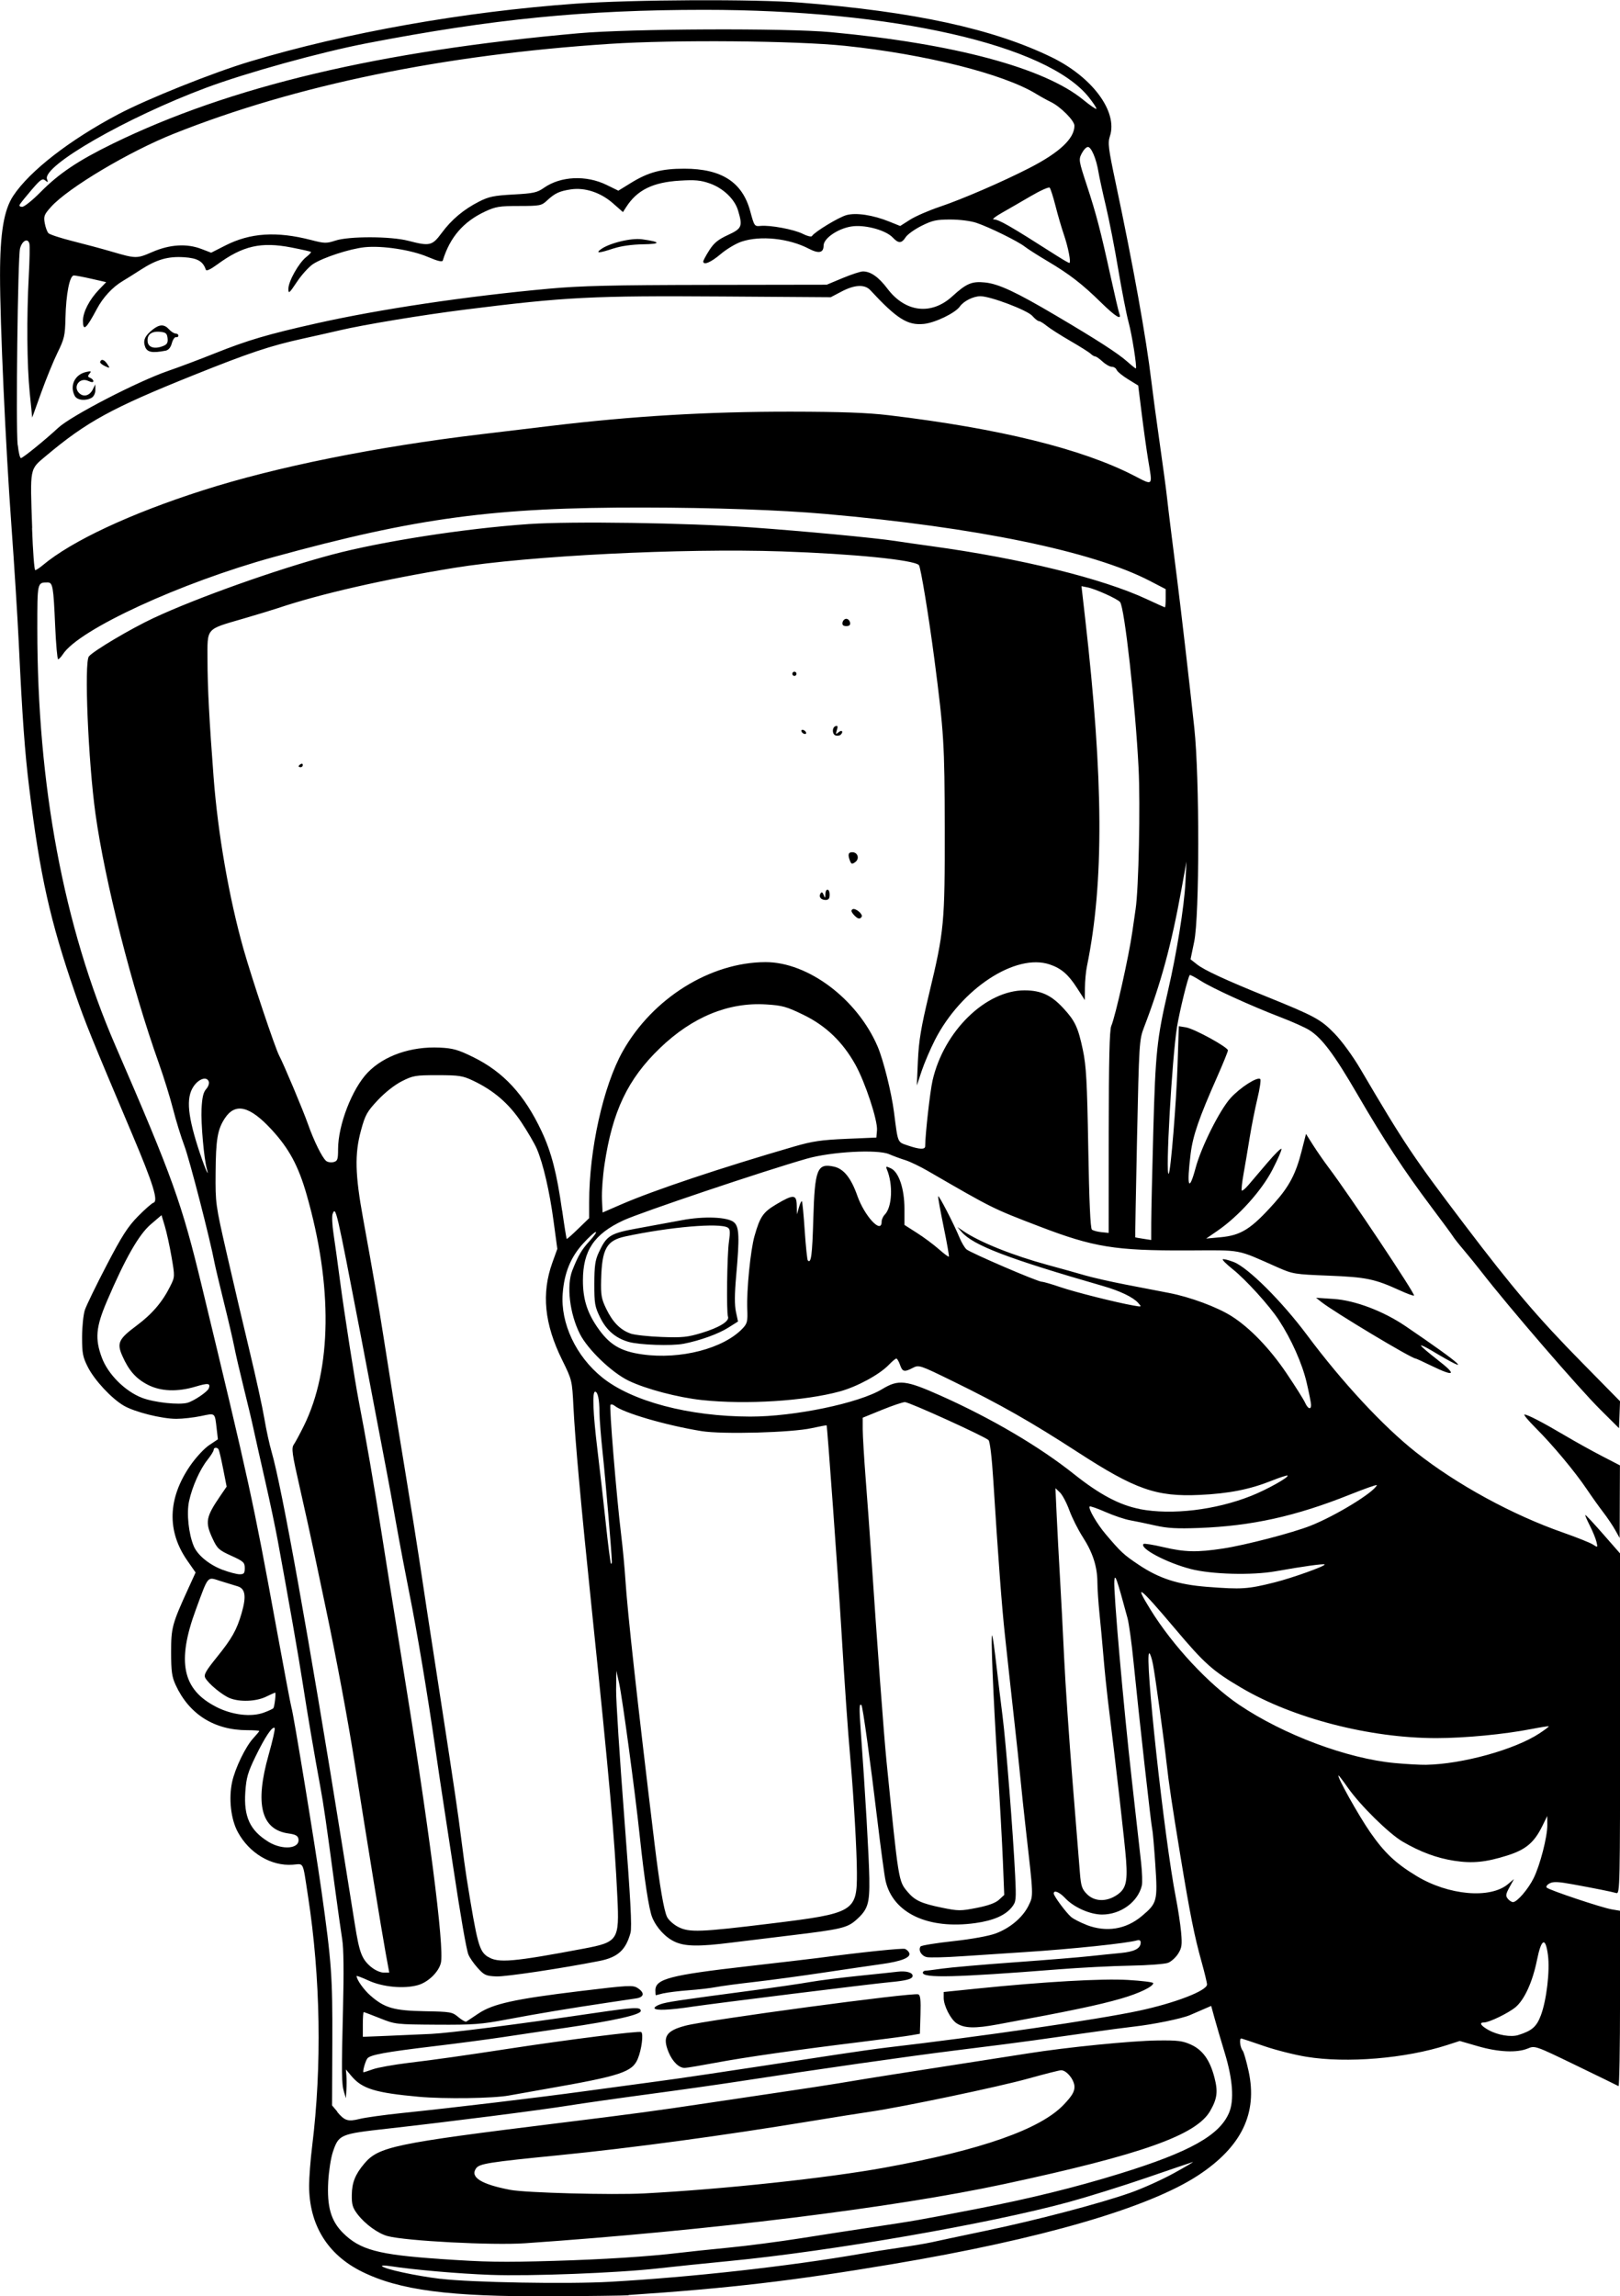 <?xml version="1.0" encoding="UTF-8" standalone="no"?>
<!-- Created with Inkscape (http://www.inkscape.org/) -->

<svg
   width="44.152mm"
   height="62.555mm"
   viewBox="0 0 44.152 62.555"
   version="1.1"
   id="svg9146"
   xml:space="preserve"
   inkscape:version="1.2 (dc2aedaf03, 2022-05-15)"
   sodipodi:docname="Hand holding glass of beer.svg"
   xmlns:inkscape="http://www.inkscape.org/namespaces/inkscape"
   xmlns:sodipodi="http://sodipodi.sourceforge.net/DTD/sodipodi-0.dtd"
   xmlns="http://www.w3.org/2000/svg"
   xmlns:svg="http://www.w3.org/2000/svg"
   xmlns:rdf="http://www.w3.org/1999/02/22-rdf-syntax-ns#"
   xmlns:cc="http://creativecommons.org/ns#"
   xmlns:dc="http://purl.org/dc/elements/1.1/"><title
     id="title9166">Hand holding glass of beer</title><sodipodi:namedview
     id="namedview9148"
     pagecolor="#ffffff"
     bordercolor="#666666"
     borderopacity="1.0"
     inkscape:showpageshadow="2"
     inkscape:pageopacity="0.0"
     inkscape:pagecheckerboard="0"
     inkscape:deskcolor="#d1d1d1"
     inkscape:document-units="mm"
     showgrid="false"
     inkscape:zoom="0.69041105"
     inkscape:cx="661.92451"
     inkscape:cy="587.33127"
     inkscape:window-width="1920"
     inkscape:window-height="991"
     inkscape:window-x="-9"
     inkscape:window-y="-9"
     inkscape:window-maximized="1"
     inkscape:current-layer="layer1" /><defs
     id="defs9143" /><g
     inkscape:label="Lager 1"
     inkscape:groupmode="layer"
     id="layer1"
     transform="translate(70.283,6.797)"><path
       style="fill:#000000;stroke-width:0.057"
       d="m -53.154,55.731 c 2.737,-0.183 4.47,-0.385 7.18,-0.84 4.061,-0.681 6.999,-1.534 8.351,-2.424 1.18,-0.778 1.62,-1.689 1.369,-2.837 -0.059,-0.27 -0.131,-0.52 -0.159,-0.555 -0.075,-0.091 -0.102,-0.348 -0.035,-0.333 0.031,0.007 0.311,0.101 0.622,0.208 0.311,0.107 0.828,0.238 1.148,0.29 1.1,0.18 2.702,0.047 3.833,-0.319 l 0.346,-0.112 0.495,0.143 c 0.557,0.162 1.065,0.185 1.36,0.062 0.195,-0.081 0.202,-0.079 1.313,0.459 0.614,0.297 1.136,0.552 1.159,0.566 0.023,0.014 0.042,-1.055 0.042,-2.376 v -2.401 l -0.23,-0.039 c -0.272,-0.046 -1.698,-0.523 -1.768,-0.592 -0.027,-0.026 0.008,-0.078 0.078,-0.115 0.1,-0.053 0.233,-0.048 0.642,0.027 0.591,0.108 1.037,0.197 1.18,0.237 0.094,0.026 0.099,-0.221 0.099,-4.613 v -4.64 l -0.466,-0.532 c -0.256,-0.293 -0.473,-0.525 -0.482,-0.516 -0.009,0.009 0.048,0.14 0.125,0.292 0.077,0.152 0.158,0.349 0.179,0.438 0.038,0.159 0.036,0.161 -0.097,0.074 -0.074,-0.048 -0.44,-0.194 -0.813,-0.325 -1.385,-0.484 -2.898,-1.31 -4.013,-2.191 -0.895,-0.708 -2,-1.898 -2.967,-3.194 -0.685,-0.918 -1.609,-1.838 -1.996,-1.986 -0.148,-0.057 -0.283,-0.09 -0.299,-0.073 -0.016,0.016 0.105,0.136 0.27,0.267 0.356,0.283 1.001,0.993 1.259,1.388 0.344,0.526 0.637,1.185 0.758,1.703 0.066,0.284 0.12,0.557 0.12,0.608 0,0.142 -0.087,0.109 -0.165,-0.064 -0.039,-0.086 -0.264,-0.444 -0.502,-0.796 -0.454,-0.674 -1.001,-1.243 -1.501,-1.559 -0.389,-0.246 -1.119,-0.518 -1.691,-0.629 -0.256,-0.05 -0.796,-0.154 -1.201,-0.232 -0.404,-0.078 -0.9,-0.191 -1.102,-0.25 -0.202,-0.059 -0.655,-0.186 -1.006,-0.281 -0.958,-0.26 -1.854,-0.619 -2.302,-0.921 l -0.17,-0.115 0.113,0.131 c 0.317,0.368 1.262,0.729 3.865,1.479 0.451,0.13 0.808,0.301 0.946,0.453 0.105,0.116 0.105,0.117 -0.12,0.077 -0.488,-0.086 -1.604,-0.368 -2.002,-0.504 -0.231,-0.079 -0.455,-0.144 -0.498,-0.144 -0.114,0 -1.948,-0.789 -2.056,-0.884 -0.05,-0.044 -0.135,-0.188 -0.189,-0.319 -0.149,-0.363 -0.566,-1.171 -0.582,-1.126 -0.008,0.022 0.06,0.396 0.149,0.831 0.09,0.435 0.154,0.801 0.143,0.813 -0.011,0.012 -0.136,-0.081 -0.277,-0.206 -0.142,-0.125 -0.41,-0.324 -0.596,-0.442 l -0.338,-0.216 v -0.439 c 0,-0.547 -0.154,-1.004 -0.372,-1.104 -0.13,-0.06 -0.142,-0.057 -0.107,0.028 0.173,0.415 0.144,1.032 -0.058,1.235 -0.047,0.047 -0.085,0.134 -0.085,0.194 0,0.349 -0.465,-0.15 -0.663,-0.711 -0.17,-0.483 -0.371,-0.733 -0.636,-0.791 -0.458,-0.101 -0.523,0.065 -0.563,1.422 -0.029,0.995 -0.06,1.225 -0.149,1.135 -0.018,-0.018 -0.056,-0.383 -0.085,-0.81 -0.028,-0.427 -0.063,-0.789 -0.077,-0.803 -0.014,-0.014 -0.05,0.06 -0.08,0.165 l -0.055,0.19 -0.005,-0.24 c -0.006,-0.305 -0.086,-0.311 -0.55,-0.037 -0.368,0.218 -0.45,0.336 -0.602,0.87 -0.109,0.382 -0.218,1.479 -0.197,1.988 0.014,0.333 -4.06e-4,0.394 -0.123,0.524 -0.518,0.552 -1.699,0.859 -2.741,0.711 -0.603,-0.086 -0.903,-0.269 -1.234,-0.757 -0.27,-0.398 -0.381,-0.762 -0.381,-1.253 0,-0.817 0.303,-1.268 1.101,-1.64 0.464,-0.216 3.84,-1.352 5.004,-1.683 0.668,-0.19 1.92,-0.258 2.239,-0.122 0.121,0.052 0.322,0.126 0.446,0.164 0.124,0.039 0.404,0.173 0.622,0.3 1.767,1.023 1.746,1.013 3.024,1.503 1.484,0.569 2.065,0.663 4.035,0.656 1.534,-0.006 1.311,-0.048 2.466,0.462 0.409,0.18 0.459,0.189 1.385,0.225 1.021,0.04 1.26,0.089 1.939,0.4 0.201,0.092 0.376,0.156 0.39,0.142 0.039,-0.039 -1.759,-2.735 -2.325,-3.485 -0.129,-0.171 -0.321,-0.448 -0.427,-0.615 l -0.192,-0.304 -0.121,0.474 c -0.156,0.613 -0.335,0.954 -0.736,1.404 -0.636,0.713 -0.909,0.886 -1.475,0.938 l -0.389,0.036 0.311,-0.214 c 0.575,-0.396 1.2,-1.091 1.494,-1.66 0.146,-0.283 0.258,-0.54 0.248,-0.569 -0.01,-0.03 -0.183,0.14 -0.385,0.378 -0.202,0.238 -0.435,0.511 -0.518,0.608 -0.083,0.097 -0.163,0.163 -0.179,0.148 -0.015,-0.016 0.006,-0.219 0.048,-0.452 0.042,-0.233 0.117,-0.678 0.167,-0.989 0.05,-0.311 0.145,-0.788 0.21,-1.06 0.066,-0.272 0.101,-0.513 0.079,-0.535 -0.075,-0.075 -0.548,0.228 -0.81,0.517 -0.296,0.327 -0.797,1.326 -0.951,1.898 -0.188,0.698 -0.25,0.52 -0.136,-0.389 0.062,-0.491 0.226,-0.967 0.727,-2.098 0.158,-0.358 0.288,-0.677 0.288,-0.711 6.41e-4,-0.087 -0.917,-0.59 -1.145,-0.627 l -0.193,-0.031 -0.035,1.066 c -0.033,1.018 -0.187,2.899 -0.24,2.953 -0.096,0.096 0.088,-3.155 0.227,-4.007 0.071,-0.434 0.297,-1.353 0.346,-1.406 0.011,-0.012 0.144,0.059 0.297,0.156 0.319,0.204 1.364,0.681 2.187,0.997 0.311,0.119 0.657,0.274 0.769,0.344 0.349,0.217 0.679,0.658 1.319,1.758 0.72,1.239 1.277,2.086 2.016,3.069 0.292,0.388 0.557,0.748 0.588,0.799 0.031,0.051 0.162,0.217 0.291,0.368 0.129,0.151 0.345,0.418 0.481,0.593 0.743,0.958 2.647,3.164 3.239,3.753 l 0.512,0.509 0.014,-0.367 0.014,-0.367 -1.038,-1.055 c -1.204,-1.223 -1.88,-2.017 -3.217,-3.779 -1.384,-1.824 -1.627,-2.187 -2.815,-4.208 -0.212,-0.361 -0.508,-0.767 -0.711,-0.976 -0.375,-0.386 -0.535,-0.473 -1.857,-1.008 -1.112,-0.45 -1.691,-0.718 -1.889,-0.874 l -0.179,-0.141 0.1,-0.481 c 0.146,-0.702 0.148,-4.471 0.003,-5.823 -0.124,-1.158 -0.355,-3.151 -0.464,-4.014 -0.045,-0.358 -0.119,-0.943 -0.164,-1.3 -0.045,-0.358 -0.099,-0.803 -0.119,-0.989 -0.02,-0.187 -0.109,-0.848 -0.198,-1.47 -0.089,-0.622 -0.19,-1.372 -0.225,-1.668 -0.139,-1.178 -0.496,-3.16 -0.971,-5.398 -0.202,-0.953 -0.22,-1.097 -0.159,-1.283 0.22,-0.667 -0.477,-1.61 -1.59,-2.151 -1.59,-0.774 -3.743,-1.242 -6.837,-1.487 -1.254,-0.099 -4.569,-0.084 -6.134,0.028 -3.052,0.219 -6.254,0.788 -8.883,1.578 -1.011,0.304 -2.794,1.018 -3.583,1.435 -1.322,0.698 -2.41,1.542 -2.86,2.219 -0.257,0.386 -0.362,1.017 -0.362,2.17 2.13e-4,1.316 0.151,4.642 0.31,6.819 0.077,1.057 0.166,2.482 0.199,3.166 0.097,2.056 0.166,3.005 0.287,3.986 0.294,2.387 0.568,3.612 1.248,5.583 0.277,0.803 0.432,1.185 1.565,3.863 0.566,1.337 0.711,1.807 0.573,1.849 -0.045,0.014 -0.236,0.181 -0.423,0.371 -0.276,0.281 -0.438,0.533 -0.856,1.336 -0.284,0.544 -0.549,1.091 -0.591,1.215 -0.041,0.124 -0.075,0.455 -0.076,0.735 -6.41e-4,0.446 0.019,0.547 0.157,0.82 0.182,0.358 0.64,0.851 0.974,1.049 0.295,0.175 1.039,0.362 1.438,0.362 0.171,-1.69e-4 0.472,-0.034 0.669,-0.075 0.4,-0.084 0.378,-0.102 0.43,0.341 l 0.034,0.292 -0.242,0.162 c -0.133,0.089 -0.364,0.339 -0.513,0.556 -0.612,0.89 -0.64,1.781 -0.08,2.585 l 0.227,0.326 -0.2,0.438 c -0.441,0.966 -0.468,1.066 -0.467,1.738 4.28e-4,0.518 0.021,0.667 0.124,0.889 0.367,0.798 1.053,1.231 1.951,1.231 0.18,0 0.327,0.01 0.327,0.022 0,0.012 -0.072,0.099 -0.159,0.193 -0.212,0.227 -0.5,0.821 -0.581,1.199 -0.097,0.453 -0.033,1.015 0.156,1.362 0.313,0.576 0.907,0.93 1.492,0.889 0.32,-0.022 0.269,-0.126 0.421,0.857 0.342,2.219 0.382,4.627 0.113,6.81 -0.046,0.372 -0.083,0.857 -0.083,1.076 0,1.062 0.496,1.874 1.429,2.339 1.028,0.512 2.389,0.69 5.156,0.676 1.026,-0.005 1.98,-0.018 2.12,-0.027 z m -5.128,-0.441 c -0.675,-0.082 -1.515,-0.264 -1.59,-0.345 -0.021,-0.022 0.077,-0.023 0.217,-0.002 0.654,0.101 1.868,0.207 2.742,0.239 1.086,0.04 3.476,-0.053 4.579,-0.178 0.404,-0.046 1.276,-0.136 1.937,-0.2 2.756,-0.266 7.087,-1.018 9.235,-1.604 0.509,-0.139 1.46,-0.435 2.113,-0.659 0.653,-0.224 1.225,-0.419 1.272,-0.433 0.047,-0.014 -0.182,0.121 -0.509,0.301 -0.326,0.18 -0.861,0.421 -1.187,0.535 -0.848,0.298 -2.546,0.744 -3.957,1.039 -0.668,0.14 -1.33,0.28 -1.47,0.312 -0.14,0.031 -0.522,0.096 -0.848,0.143 -0.326,0.047 -0.81,0.124 -1.074,0.17 -1.966,0.341 -4.605,0.636 -6.84,0.763 -1.143,0.065 -3.79,0.018 -4.619,-0.083 z m -0.022,-0.543 c -1.675,-0.114 -2.17,-0.248 -2.633,-0.71 -0.328,-0.328 -0.438,-0.715 -0.4,-1.403 0.016,-0.282 0.072,-0.639 0.124,-0.795 0.162,-0.483 0.193,-0.496 1.504,-0.642 1.639,-0.183 4.137,-0.501 4.939,-0.63 0.375,-0.06 1.356,-0.2 2.18,-0.31 0.824,-0.11 1.905,-0.263 2.403,-0.34 2.179,-0.336 4.635,-0.687 5.936,-0.849 1.271,-0.158 1.526,-0.191 2.148,-0.276 0.342,-0.047 1.003,-0.14 1.47,-0.207 0.466,-0.067 1.026,-0.142 1.244,-0.166 0.545,-0.061 1.317,-0.219 1.539,-0.315 0.102,-0.044 0.273,-0.118 0.381,-0.165 l 0.196,-0.085 0.089,0.325 c 0.049,0.179 0.177,0.614 0.284,0.967 0.215,0.71 0.256,1.278 0.116,1.615 -0.259,0.619 -1.073,1.074 -2.973,1.661 -1.226,0.379 -2.471,0.685 -3.929,0.967 -1.57,0.303 -1.652,0.318 -2.77,0.486 -0.529,0.079 -1.432,0.219 -2.007,0.31 -0.575,0.091 -1.453,0.206 -1.95,0.254 -0.497,0.048 -1.108,0.113 -1.357,0.143 -0.824,0.1 -2.074,0.18 -3.42,0.219 -1.429,0.041 -1.837,0.034 -3.115,-0.053 z m 2.324,-0.426 c 5.032,-0.347 10.054,-0.967 13.059,-1.612 3.756,-0.806 5.242,-1.333 5.621,-1.994 0.191,-0.333 0.216,-0.526 0.115,-0.912 -0.123,-0.474 -0.319,-0.748 -0.639,-0.894 -0.226,-0.103 -0.36,-0.12 -0.915,-0.113 -0.714,0.009 -2.47,0.184 -3.533,0.353 -0.373,0.059 -1.429,0.224 -2.346,0.366 -0.917,0.142 -1.82,0.284 -2.007,0.315 -0.187,0.031 -0.568,0.094 -0.848,0.14 -0.28,0.046 -0.954,0.149 -1.498,0.229 -0.544,0.08 -1.473,0.218 -2.063,0.307 -1.353,0.204 -2.032,0.295 -4.042,0.543 -4.47,0.552 -4.89,0.64 -5.281,1.105 -0.245,0.291 -0.334,0.514 -0.338,0.849 -0.004,0.264 0.022,0.351 0.156,0.527 0.205,0.269 0.561,0.527 0.822,0.596 0.503,0.133 2.854,0.255 3.737,0.195 z m -0.396,-1.455 c -0.793,-0.152 -1.101,-0.345 -0.933,-0.585 0.091,-0.129 0.332,-0.168 2.261,-0.359 1.986,-0.198 4.453,-0.531 6.869,-0.929 0.637,-0.105 1.362,-0.22 1.611,-0.256 0.863,-0.125 3.507,-0.679 4.312,-0.904 0.445,-0.124 0.847,-0.226 0.894,-0.226 0.151,0 0.363,0.265 0.363,0.453 0,0.134 -0.069,0.249 -0.29,0.482 -0.635,0.671 -2.243,1.237 -4.883,1.718 -1.56,0.285 -4.429,0.592 -6.558,0.703 -0.878,0.046 -3.228,-0.017 -3.646,-0.097 z m -4.712,-2.129 -0.145,-0.172 0.007,-1.709 c 0.007,-1.803 -0.019,-2.173 -0.296,-4.14 -0.17,-1.207 -0.768,-4.858 -0.818,-4.992 -0.015,-0.04 -0.207,-1.058 -0.427,-2.261 -0.61,-3.342 -0.735,-3.912 -2.011,-9.198 -0.554,-2.296 -0.792,-2.958 -2.365,-6.586 -1.404,-3.24 -2.123,-7.078 -2.123,-11.342 0,-1.277 -0.003,-1.265 0.281,-1.265 0.14,0 0.159,0.109 0.205,1.173 0.022,0.505 0.059,0.919 0.081,0.919 0.023,0 0.083,-0.063 0.133,-0.14 0.442,-0.674 3.209,-1.948 5.744,-2.645 3.899,-1.071 6.012,-1.354 10.066,-1.348 1.939,0.003 3.729,0.066 4.972,0.175 4.105,0.361 7.283,1.017 8.833,1.821 l 0.438,0.227 v 0.248 c 0,0.136 -0.009,0.248 -0.02,0.248 -0.011,0 -0.234,-0.1 -0.495,-0.222 -1.202,-0.562 -3.431,-1.11 -5.873,-1.445 -0.358,-0.049 -0.803,-0.113 -0.989,-0.142 -0.538,-0.083 -2.542,-0.272 -3.929,-0.37 -1.742,-0.123 -4.881,-0.17 -6.049,-0.09 -1.743,0.12 -4.012,0.472 -5.371,0.834 -1.495,0.398 -3.673,1.173 -4.857,1.726 -0.62,0.29 -1.638,0.893 -1.764,1.046 -0.132,0.159 -0.019,2.861 0.179,4.288 0.255,1.834 0.993,4.739 1.727,6.796 0.135,0.38 0.31,0.943 0.388,1.251 0.078,0.308 0.218,0.761 0.31,1.005 0.141,0.375 0.698,2.534 0.821,3.187 0.021,0.109 0.136,0.592 0.255,1.074 0.12,0.482 0.247,1.029 0.283,1.215 0.036,0.187 0.151,0.683 0.255,1.102 0.105,0.42 0.229,0.941 0.275,1.159 0.047,0.218 0.187,0.841 0.311,1.385 0.124,0.544 0.277,1.269 0.34,1.611 0.306,1.665 0.573,3.185 0.683,3.901 0.124,0.805 0.329,2.01 0.481,2.827 0.088,0.476 0.158,0.959 0.393,2.714 0.079,0.591 0.171,1.24 0.203,1.442 0.039,0.237 0.047,0.9 0.022,1.866 -0.044,1.776 -0.041,2.065 0.027,2.289 l 0.052,0.17 0.013,-0.226 c 0.007,-0.124 0.007,-0.301 -1.13e-4,-0.392 l -0.014,-0.166 0.153,0.182 c 0.29,0.345 0.65,0.455 1.835,0.563 0.699,0.063 2.028,0.045 2.459,-0.035 0.187,-0.034 0.644,-0.116 1.018,-0.181 2.022,-0.353 2.34,-0.457 2.49,-0.817 0.105,-0.251 0.161,-0.689 0.093,-0.731 -0.059,-0.036 -1.962,0.203 -3.544,0.445 -1.341,0.205 -2.011,0.3 -2.809,0.397 -0.394,0.048 -0.824,0.125 -0.954,0.171 -0.13,0.046 -0.247,0.084 -0.259,0.084 -0.037,0 0.048,-0.306 0.104,-0.378 0.077,-0.098 0.492,-0.174 1.794,-0.33 0.64,-0.076 1.493,-0.189 1.898,-0.25 0.404,-0.061 1.18,-0.177 1.724,-0.256 1.317,-0.193 2.035,-0.355 2.035,-0.458 0,-0.112 -0.161,-0.104 -1.272,0.059 -2.084,0.307 -3.926,0.542 -4.438,0.567 -0.295,0.014 -0.836,0.038 -1.201,0.053 l -0.664,0.027 v -0.337 c 0,-0.185 0.011,-0.337 0.024,-0.337 0.013,0 0.213,0.076 0.444,0.168 0.414,0.166 0.436,0.168 1.545,0.175 0.998,0.006 1.214,-0.01 1.916,-0.143 0.815,-0.154 1.705,-0.303 2.742,-0.457 0.326,-0.048 0.676,-0.101 0.777,-0.116 0.221,-0.034 0.24,-0.153 0.044,-0.281 -0.13,-0.085 -0.238,-0.08 -1.597,0.085 -1.758,0.213 -2.352,0.344 -2.744,0.608 -0.157,0.106 -0.305,0.204 -0.329,0.219 -0.024,0.015 -0.122,-0.04 -0.218,-0.121 -0.167,-0.141 -0.209,-0.148 -0.924,-0.161 -0.837,-0.016 -1.088,-0.089 -1.474,-0.427 -0.18,-0.158 -0.376,-0.434 -0.376,-0.531 0,-0.015 0.146,0.04 0.325,0.122 0.384,0.178 0.966,0.232 1.346,0.125 0.276,-0.077 0.563,-0.353 0.625,-0.601 0.104,-0.416 -0.324,-3.725 -1.101,-8.499 -0.154,-0.948 -0.386,-2.398 -0.515,-3.222 -0.204,-1.301 -0.43,-2.609 -0.621,-3.59 -0.104,-0.534 -0.4,-2.432 -0.511,-3.279 -0.061,-0.466 -0.141,-1.043 -0.177,-1.281 -0.036,-0.238 -0.047,-0.48 -0.025,-0.537 0.086,-0.223 0.098,-0.171 0.769,3.316 0.123,0.637 0.314,1.642 0.425,2.233 0.111,0.591 0.237,1.252 0.28,1.47 0.043,0.218 0.157,0.841 0.253,1.385 0.096,0.544 0.263,1.422 0.369,1.95 0.199,0.984 0.498,2.773 0.7,4.183 0.062,0.435 0.178,1.211 0.257,1.724 0.079,0.513 0.184,1.2 0.233,1.526 0.201,1.335 0.358,2.242 0.414,2.386 0.032,0.084 0.147,0.25 0.255,0.369 0.178,0.197 0.225,0.218 0.509,0.23 0.252,0.011 1.788,-0.22 2.807,-0.421 0.501,-0.099 0.72,-0.297 0.848,-0.766 0.043,-0.157 0.001,-0.935 -0.17,-3.151 -0.125,-1.618 -0.225,-3.178 -0.222,-3.466 l 0.006,-0.523 0.076,0.339 c 0.088,0.396 0.436,2.967 0.561,4.155 0.126,1.194 0.252,2.012 0.342,2.228 0.119,0.285 0.363,0.546 0.618,0.662 0.281,0.128 0.655,0.133 1.538,0.022 0.368,-0.046 1.102,-0.136 1.63,-0.199 1.336,-0.16 1.526,-0.204 1.759,-0.408 0.332,-0.292 0.382,-0.445 0.371,-1.146 -0.009,-0.573 -0.113,-2.368 -0.233,-4.014 -0.046,-0.624 -0.042,-0.766 0.019,-0.702 0.035,0.037 0.241,1.52 0.43,3.105 0.095,0.793 0.197,1.551 0.228,1.684 0.203,0.878 1.159,1.327 2.445,1.148 0.495,-0.069 0.821,-0.212 0.999,-0.438 0.113,-0.144 0.118,-0.196 0.086,-0.864 -0.056,-1.161 -0.249,-3.6 -0.342,-4.328 -0.048,-0.373 -0.124,-1.009 -0.171,-1.413 -0.046,-0.404 -0.096,-0.76 -0.111,-0.791 -0.046,-0.098 0.027,1.682 0.143,3.505 0.062,0.964 0.128,2.16 0.148,2.657 l 0.036,0.905 -0.141,0.13 c -0.096,0.089 -0.291,0.16 -0.61,0.223 -0.439,0.086 -0.499,0.086 -0.949,-0.006 -0.563,-0.116 -0.735,-0.196 -0.934,-0.431 -0.249,-0.296 -0.244,-0.265 -0.575,-3.562 -0.072,-0.719 -0.249,-3.106 -0.425,-5.738 -0.031,-0.466 -0.094,-1.331 -0.14,-1.922 -0.046,-0.591 -0.083,-1.214 -0.083,-1.385 l 2.2e-5,-0.311 0.523,-0.213 c 0.288,-0.117 0.57,-0.212 0.627,-0.212 0.121,6.41e-4 2.183,0.938 2.279,1.036 0.039,0.04 0.091,0.473 0.129,1.084 0.134,2.133 0.235,3.476 0.319,4.24 0.048,0.435 0.109,0.995 0.135,1.244 0.026,0.249 0.086,0.796 0.134,1.215 0.048,0.42 0.115,1.056 0.15,1.413 0.035,0.358 0.099,0.968 0.144,1.357 0.217,1.901 0.215,1.849 0.082,2.124 -0.156,0.322 -0.5,0.615 -0.896,0.763 -0.187,0.07 -0.655,0.155 -1.163,0.211 -0.468,0.051 -0.866,0.116 -0.886,0.144 -0.07,0.1 0.022,0.258 0.168,0.29 0.082,0.018 0.519,0.007 0.969,-0.024 0.451,-0.031 1.214,-0.081 1.696,-0.112 1.284,-0.083 2.789,-0.24 3.067,-0.32 0.063,-0.018 0.099,0.002 0.099,0.056 0,0.165 -0.168,0.253 -0.551,0.289 -0.21,0.02 -0.598,0.059 -0.863,0.088 -0.264,0.029 -1.183,0.104 -2.042,0.166 -0.859,0.062 -1.736,0.139 -1.95,0.17 -0.214,0.031 -0.421,0.057 -0.46,0.057 -0.039,6.41e-4 -0.071,0.025 -0.071,0.055 0,0.151 0.888,0.13 3.675,-0.09 0.606,-0.048 1.497,-0.094 1.979,-0.102 0.482,-0.008 0.946,-0.044 1.032,-0.078 0.085,-0.035 0.208,-0.146 0.272,-0.248 0.1,-0.159 0.111,-0.241 0.081,-0.581 -0.02,-0.218 -0.084,-0.644 -0.144,-0.948 -0.314,-1.604 -0.864,-6.656 -0.724,-6.656 0.023,0 0.068,0.134 0.1,0.297 0.057,0.284 0.3,2.05 0.372,2.699 0.062,0.561 0.149,1.14 0.375,2.516 0.265,1.606 0.382,2.192 0.58,2.901 0.081,0.29 0.147,0.565 0.147,0.611 0,0.17 -0.878,0.508 -1.866,0.718 -1.12,0.239 -4.276,0.699 -6.869,1.001 -0.249,0.029 -0.859,0.115 -1.357,0.191 -3.309,0.506 -4.23,0.643 -4.947,0.738 -0.358,0.047 -1.21,0.162 -1.894,0.256 -1.323,0.181 -3.559,0.448 -5.003,0.598 -0.482,0.05 -1.003,0.122 -1.159,0.161 -0.32,0.079 -0.408,0.051 -0.613,-0.193 z m 10.308,-1.334 c 0.779,-0.147 2.196,-0.35 3.929,-0.563 0.622,-0.076 1.245,-0.159 1.385,-0.183 l 0.254,-0.044 0.016,-0.522 c 0.012,-0.398 -0.002,-0.529 -0.06,-0.552 -0.148,-0.057 -5.741,0.695 -6.343,0.853 -0.533,0.139 -0.637,0.305 -0.459,0.73 0.107,0.257 0.288,0.429 0.443,0.421 0.07,-0.004 0.445,-0.067 0.834,-0.14 z m 7.688,-1.045 c 2.002,-0.369 2.749,-0.526 3.372,-0.706 0.485,-0.141 0.868,-0.325 0.868,-0.419 0,-0.025 -0.312,-0.064 -0.693,-0.086 -0.715,-0.041 -2.267,0.048 -4.099,0.234 l -0.919,0.094 v 0.163 c 0,0.211 0.192,0.587 0.354,0.691 0.212,0.136 0.495,0.144 1.116,0.029 z m -8.339,-0.481 c 0.647,-0.095 4.915,-0.625 5.386,-0.668 0.472,-0.043 0.635,-0.088 0.635,-0.175 0,-0.091 -0.182,-0.14 -0.414,-0.111 -0.099,0.012 -0.574,0.063 -1.056,0.112 -0.482,0.049 -1.08,0.125 -1.329,0.169 -0.249,0.044 -0.948,0.146 -1.555,0.227 -2.07,0.275 -2.346,0.316 -2.527,0.38 -0.099,0.035 -0.168,0.084 -0.152,0.11 0.039,0.063 0.399,0.047 1.011,-0.043 z m -0.763,-0.366 c 0.109,-0.026 0.414,-0.063 0.678,-0.083 0.264,-0.019 0.598,-0.058 0.742,-0.086 0.144,-0.028 0.614,-0.091 1.046,-0.14 0.432,-0.049 1.281,-0.164 1.887,-0.255 0.606,-0.091 1.319,-0.195 1.583,-0.232 0.538,-0.074 0.804,-0.179 0.757,-0.301 -0.017,-0.044 -0.069,-0.094 -0.115,-0.112 -0.071,-0.027 -1.15,0.085 -2.395,0.249 -0.171,0.023 -1.023,0.122 -1.894,0.222 -2.115,0.241 -2.516,0.346 -2.516,0.656 0,0.077 0.006,0.137 0.014,0.134 0.008,-0.003 0.103,-0.027 0.212,-0.054 z m 22.486,1.004 c -0.219,-0.122 -0.274,-0.21 -0.129,-0.21 0.141,0 0.67,-0.257 0.861,-0.418 0.242,-0.205 0.462,-0.688 0.581,-1.276 0.12,-0.595 0.233,-0.649 0.3,-0.144 0.057,0.425 -0.037,1.228 -0.192,1.642 -0.117,0.312 -0.243,0.422 -0.616,0.539 -0.2,0.063 -0.558,0.003 -0.806,-0.134 z m -30.454,-1.715 c -0.26,-0.219 -0.324,-0.384 -0.448,-1.158 -0.062,-0.386 -0.218,-1.363 -0.348,-2.171 -0.897,-5.599 -1.643,-9.753 -1.923,-10.713 -0.059,-0.202 -0.148,-0.609 -0.197,-0.905 -0.049,-0.295 -0.23,-1.122 -0.402,-1.837 -0.172,-0.715 -0.452,-1.911 -0.623,-2.657 -0.306,-1.338 -0.31,-1.369 -0.304,-2.205 0.007,-0.906 0.052,-1.175 0.247,-1.476 0.286,-0.441 0.681,-0.348 1.28,0.302 0.476,0.517 0.729,0.986 0.953,1.767 0.715,2.492 0.688,4.76 -0.074,6.303 -0.108,0.218 -0.231,0.447 -0.274,0.509 -0.069,0.099 -0.05,0.242 0.166,1.187 0.135,0.591 0.308,1.379 0.386,1.752 0.078,0.373 0.219,1.047 0.315,1.498 0.287,1.355 0.608,3.071 0.792,4.24 0.334,2.118 0.741,4.612 0.841,5.159 l 0.101,0.551 h -0.156 c -0.086,0 -0.235,-0.067 -0.332,-0.148 z m 3.179,-0.281 c -0.242,-0.156 -0.291,-0.336 -0.582,-2.144 -0.03,-0.187 -0.093,-0.644 -0.14,-1.018 -0.095,-0.756 -0.185,-1.37 -0.567,-3.844 -0.365,-2.364 -0.453,-2.938 -0.588,-3.844 -0.065,-0.435 -0.232,-1.478 -0.37,-2.318 -0.282,-1.712 -0.423,-2.586 -0.597,-3.703 -0.132,-0.848 -0.298,-1.809 -0.561,-3.251 -0.218,-1.195 -0.232,-1.753 -0.057,-2.395 0.115,-0.423 0.163,-0.51 0.456,-0.823 0.198,-0.211 0.458,-0.416 0.656,-0.517 0.308,-0.156 0.371,-0.166 0.979,-0.166 0.582,6.41e-4 0.683,0.016 0.961,0.148 0.564,0.267 0.977,0.622 1.318,1.133 0.173,0.26 0.363,0.587 0.423,0.726 0.173,0.405 0.347,1.155 0.456,1.97 l 0.102,0.756 -0.135,0.375 c -0.301,0.838 -0.218,1.667 0.264,2.645 0.273,0.555 0.274,0.557 0.311,1.291 0.047,0.924 0.199,2.606 0.491,5.427 0.497,4.807 0.628,6.277 0.706,7.928 0.056,1.165 0.019,1.221 -0.912,1.397 -1.928,0.364 -2.341,0.4 -2.613,0.224 z m 5.185,-0.816 c -0.122,-0.062 -0.259,-0.183 -0.303,-0.269 -0.086,-0.166 -0.204,-0.856 -0.342,-1.992 -0.475,-3.922 -0.739,-6.316 -0.796,-7.208 -0.02,-0.311 -0.071,-0.858 -0.115,-1.215 -0.129,-1.066 -0.33,-3.504 -0.291,-3.542 0.02,-0.02 0.068,-0.009 0.108,0.023 0.24,0.197 1.406,0.537 2.375,0.694 0.57,0.092 2.458,0.041 3.007,-0.082 0.216,-0.048 0.396,-0.081 0.401,-0.074 0.018,0.027 0.315,4.133 0.397,5.497 0.1,1.651 0.176,2.751 0.252,3.618 0.093,1.059 0.173,2.461 0.176,3.067 0.006,1.065 -0.072,1.112 -2.33,1.388 -1.943,0.238 -2.239,0.249 -2.539,0.095 z m 11.126,-0.057 c -0.164,-0.063 -0.352,-0.159 -0.416,-0.213 -0.138,-0.116 -0.476,-0.572 -0.476,-0.642 0,-0.104 0.156,-0.039 0.314,0.129 0.233,0.248 0.674,0.444 1.001,0.445 0.509,0.001 0.98,-0.342 1.086,-0.791 0.018,-0.078 0.009,-0.358 -0.02,-0.622 -0.029,-0.264 -0.144,-1.282 -0.254,-2.261 -0.231,-2.051 -0.501,-5.122 -0.476,-5.421 0.017,-0.208 0.061,-0.084 0.36,1.02 0.039,0.144 0.113,0.679 0.163,1.187 0.142,1.427 0.483,4.476 0.511,4.571 0.014,0.047 0.051,0.474 0.083,0.951 0.066,0.999 0.052,1.055 -0.367,1.407 -0.433,0.364 -0.966,0.45 -1.509,0.242 z m 11.483,-0.712 c -0.064,-0.077 -0.057,-0.125 0.046,-0.313 l 0.122,-0.222 -0.163,0.137 c -0.483,0.407 -1.623,0.306 -2.492,-0.221 -0.57,-0.345 -0.874,-0.632 -1.262,-1.19 -0.325,-0.468 -0.927,-1.548 -0.863,-1.548 0.011,0 0.125,0.149 0.253,0.332 0.338,0.482 1.118,1.25 1.492,1.469 0.477,0.279 0.93,0.448 1.402,0.521 0.503,0.078 0.863,0.042 1.454,-0.144 0.501,-0.158 0.731,-0.352 0.951,-0.8 l 0.135,-0.275 0.002,0.245 c 0.002,0.322 -0.197,1.095 -0.374,1.451 -0.15,0.302 -0.451,0.65 -0.561,0.65 -0.037,0 -0.101,-0.041 -0.142,-0.091 z m -11.469,-0.125 c -0.137,-0.137 -0.164,-0.218 -0.193,-0.579 -0.018,-0.231 -0.109,-1.361 -0.202,-2.512 -0.093,-1.15 -0.195,-2.651 -0.227,-3.335 -0.032,-0.684 -0.083,-1.663 -0.113,-2.176 -0.03,-0.513 -0.07,-1.276 -0.09,-1.696 l -0.035,-0.763 0.123,0.118 c 0.068,0.065 0.183,0.284 0.257,0.487 0.074,0.203 0.238,0.529 0.364,0.725 0.274,0.424 0.398,0.808 0.4,1.238 8.34e-4,0.173 0.027,0.556 0.057,0.852 0.031,0.295 0.08,0.83 0.11,1.187 0.03,0.358 0.082,0.866 0.114,1.131 0.238,1.925 0.469,3.957 0.501,4.401 0.044,0.618 -0.01,0.799 -0.286,0.968 -0.276,0.169 -0.583,0.151 -0.779,-0.045 z m -22.32,-1.433 c -0.493,-0.305 -0.665,-0.68 -0.619,-1.353 0.027,-0.39 0.068,-0.533 0.283,-0.974 0.256,-0.526 0.457,-0.826 0.517,-0.767 0.018,0.018 -0.056,0.347 -0.165,0.732 -0.381,1.348 -0.203,2.042 0.55,2.143 0.178,0.024 0.246,0.061 0.262,0.142 0.053,0.276 -0.434,0.322 -0.827,0.079 z m 30.713,-2.138 c -1.298,-0.12 -3.035,-0.77 -4.249,-1.589 -0.826,-0.558 -1.803,-1.606 -2.414,-2.593 -0.47,-0.758 -0.296,-0.624 0.658,0.507 0.818,0.97 1.035,1.163 1.822,1.626 1.414,0.832 3.502,1.37 5.314,1.369 0.777,-6.41e-4 1.85,-0.103 2.597,-0.249 0.247,-0.048 0.455,-0.081 0.464,-0.072 0.009,0.009 -0.108,0.096 -0.258,0.195 -0.674,0.441 -2.095,0.834 -3.085,0.853 -0.155,0.003 -0.537,-0.018 -0.848,-0.047 z M -64.395,39.704 c -0.917,-0.468 -1.075,-1.228 -0.55,-2.649 0.35,-0.949 0.303,-0.893 0.666,-0.778 0.165,0.052 0.376,0.117 0.469,0.144 0.214,0.062 0.246,0.272 0.112,0.733 -0.134,0.46 -0.263,0.689 -0.679,1.204 -0.298,0.369 -0.357,0.474 -0.312,0.558 0.083,0.156 0.452,0.462 0.661,0.55 0.271,0.113 0.72,0.097 0.994,-0.035 0.129,-0.062 0.241,-0.113 0.249,-0.113 0.03,0 -0.016,0.394 -0.05,0.428 -0.019,0.019 -0.132,0.071 -0.251,0.115 -0.35,0.131 -0.87,0.069 -1.31,-0.156 z m 27.012,-3.267 c -0.795,-0.062 -1.307,-0.227 -1.871,-0.605 -0.406,-0.273 -0.478,-0.339 -0.895,-0.831 -0.239,-0.281 -0.484,-0.706 -0.436,-0.754 0.015,-0.015 0.21,0.053 0.433,0.151 0.223,0.098 0.524,0.199 0.669,0.225 0.145,0.026 0.454,0.09 0.688,0.143 0.33,0.075 0.593,0.089 1.187,0.067 1.442,-0.054 2.638,-0.319 4.115,-0.909 0.413,-0.165 0.744,-0.281 0.735,-0.258 -0.075,0.194 -1.12,0.834 -1.808,1.106 -0.491,0.194 -1.77,0.527 -2.387,0.621 -0.705,0.107 -1.037,0.1 -1.626,-0.039 -0.278,-0.065 -0.52,-0.104 -0.538,-0.086 -0.117,0.117 0.626,0.511 1.284,0.682 0.57,0.148 1.672,0.177 2.318,0.062 0.753,-0.134 1.308,-0.211 1.334,-0.185 0.038,0.038 -0.884,0.368 -1.362,0.488 -0.731,0.184 -0.9,0.195 -1.839,0.122 z m -26.825,-0.461 c -0.371,-0.139 -0.69,-0.4 -0.795,-0.65 -0.139,-0.332 -0.198,-0.893 -0.128,-1.219 0.084,-0.396 0.297,-0.872 0.504,-1.132 0.092,-0.115 0.167,-0.236 0.167,-0.269 0,-0.071 0.094,-0.08 0.135,-0.013 0.016,0.026 0.072,0.264 0.124,0.53 l 0.095,0.483 -0.169,0.247 c -0.399,0.583 -0.424,0.718 -0.214,1.169 0.127,0.273 0.172,0.315 0.508,0.467 0.334,0.152 0.369,0.183 0.369,0.336 0,0.142 -0.022,0.169 -0.139,0.169 -0.077,0 -0.282,-0.053 -0.457,-0.119 z m 10.436,-1.268 c -0.063,-0.59 -0.166,-1.492 -0.228,-2.005 -0.121,-0.998 -0.145,-1.583 -0.064,-1.583 0.073,0 0.118,0.212 0.119,0.565 8.54e-4,0.171 0.04,0.667 0.087,1.102 0.074,0.683 0.247,2.728 0.251,2.963 6.4e-4,0.044 -0.01,0.068 -0.025,0.054 -0.014,-0.014 -0.078,-0.508 -0.141,-1.098 z m 14.553,-0.392 c -0.548,-0.105 -1.094,-0.394 -1.792,-0.95 -0.943,-0.751 -2.246,-1.518 -3.634,-2.138 -0.953,-0.426 -1.15,-0.448 -1.594,-0.179 -0.632,0.384 -2.398,0.751 -3.597,0.749 -1.67,-0.003 -3.225,-0.414 -4.035,-1.067 -0.714,-0.575 -1.138,-1.476 -1.076,-2.285 0.043,-0.566 0.218,-0.994 0.56,-1.367 0.156,-0.171 0.31,-0.311 0.342,-0.311 0.032,0 -0.047,0.114 -0.176,0.254 -0.207,0.225 -0.303,0.388 -0.463,0.792 -0.164,0.414 -0.073,1.18 0.205,1.731 0.214,0.424 0.866,1.051 1.326,1.274 0.469,0.228 1.348,0.459 2.004,0.529 1.202,0.127 2.793,0.027 3.753,-0.235 0.473,-0.129 1.083,-0.46 1.339,-0.727 0.089,-0.093 0.18,-0.169 0.203,-0.169 0.022,0 0.067,0.076 0.1,0.17 0.067,0.193 0.116,0.205 0.351,0.083 0.165,-0.085 0.185,-0.078 1.085,0.362 1.296,0.633 2.134,1.109 3.414,1.939 1.568,1.016 2.14,1.216 3.32,1.161 0.791,-0.037 1.361,-0.149 1.951,-0.384 0.23,-0.092 0.428,-0.156 0.441,-0.143 0.044,0.044 -0.56,0.382 -0.991,0.553 -0.97,0.386 -2.161,0.528 -3.035,0.361 z M -66.411,31.287 c -0.46,-0.176 -0.925,-0.639 -1.094,-1.089 -0.194,-0.518 -0.166,-0.836 0.134,-1.539 0.497,-1.163 0.871,-1.819 1.194,-2.096 l 0.296,-0.253 0.09,0.299 c 0.049,0.164 0.132,0.542 0.183,0.838 0.092,0.535 0.092,0.542 -0.031,0.791 -0.214,0.433 -0.495,0.763 -0.916,1.077 -0.497,0.37 -0.549,0.479 -0.393,0.831 0.176,0.399 0.373,0.621 0.695,0.786 0.354,0.181 0.802,0.198 1.301,0.049 0.344,-0.103 0.413,-0.093 0.359,0.049 -0.036,0.093 -0.403,0.341 -0.578,0.391 -0.232,0.066 -0.908,-0.007 -1.24,-0.134 z m 27.069,-4.373 c -0.005,-0.003 0.016,-1.215 0.048,-2.691 0.055,-2.596 0.062,-2.696 0.188,-3.024 0.465,-1.211 0.746,-2.244 1.021,-3.759 l 0.139,-0.763 -0.029,0.565 c -0.033,0.661 -0.237,1.924 -0.474,2.95 -0.304,1.313 -0.343,1.686 -0.402,3.835 -0.03,1.119 -0.056,2.243 -0.056,2.497 l -0.001,0.463 -0.212,-0.033 c -0.117,-0.018 -0.216,-0.035 -0.221,-0.039 z m -15.622,-0.731 c -0.143,-1.017 -0.29,-1.586 -0.556,-2.154 -0.47,-1.003 -1.043,-1.623 -1.874,-2.029 -0.407,-0.199 -0.545,-0.238 -0.905,-0.255 -0.78,-0.037 -1.516,0.218 -1.961,0.678 -0.425,0.439 -0.809,1.43 -0.809,2.088 0,0.283 -0.015,0.325 -0.124,0.353 -0.068,0.018 -0.159,0.003 -0.202,-0.032 -0.108,-0.089 -0.333,-0.545 -0.492,-0.996 -0.139,-0.393 -0.659,-1.63 -0.788,-1.874 -0.112,-0.211 -0.748,-2.112 -0.971,-2.9 -0.392,-1.387 -0.698,-3.14 -0.815,-4.675 -0.118,-1.546 -0.166,-2.46 -0.167,-3.202 -0.002,-0.891 -0.059,-0.825 0.968,-1.125 0.384,-0.112 0.812,-0.242 0.952,-0.289 1.149,-0.387 2.902,-0.787 4.805,-1.097 2.026,-0.329 6.21,-0.539 8.923,-0.448 1.952,0.066 3.604,0.231 3.741,0.373 0.048,0.05 0.271,1.408 0.422,2.564 0.259,1.994 0.279,2.312 0.282,4.607 0.004,2.595 -0.015,2.792 -0.423,4.494 -0.224,0.934 -0.283,1.29 -0.308,1.837 l -0.03,0.678 0.132,-0.396 c 0.073,-0.218 0.236,-0.599 0.363,-0.848 0.713,-1.395 2.199,-2.37 3.129,-2.055 0.311,0.105 0.503,0.27 0.736,0.631 l 0.219,0.339 0.003,-0.334 c 0.001,-0.184 0.026,-0.448 0.055,-0.588 0.468,-2.282 0.453,-5.088 -0.05,-9.488 l -0.099,-0.867 0.166,0.033 c 0.219,0.044 0.813,0.312 0.886,0.4 0.121,0.146 0.418,2.81 0.504,4.523 0.051,1.011 0.003,3.292 -0.081,3.844 -0.019,0.124 -0.059,0.404 -0.09,0.622 -0.092,0.653 -0.46,2.298 -0.573,2.56 -0.048,0.111 -0.067,0.926 -0.069,2.896 l -0.002,2.742 -0.198,-0.02 c -0.109,-0.011 -0.226,-0.042 -0.259,-0.07 -0.041,-0.034 -0.074,-0.768 -0.099,-2.213 -0.032,-1.832 -0.055,-2.243 -0.148,-2.685 -0.129,-0.611 -0.212,-0.787 -0.527,-1.129 -0.332,-0.361 -0.61,-0.489 -1.058,-0.491 -1.062,-0.003 -2.202,1.111 -2.51,2.452 -0.068,0.294 -0.2,1.466 -0.202,1.795 -7.9e-4,0.095 -0.153,0.089 -0.469,-0.019 -0.292,-0.1 -0.27,-0.047 -0.381,-0.911 -0.069,-0.538 -0.29,-1.422 -0.446,-1.787 -0.554,-1.292 -1.895,-2.301 -3.055,-2.299 -1.506,0.003 -3.078,0.984 -3.892,2.43 -0.529,0.941 -0.915,2.675 -0.915,4.116 v 0.429 l -0.297,0.288 c -0.163,0.159 -0.304,0.284 -0.314,0.278 -0.009,-0.006 -0.066,-0.355 -0.125,-0.777 z m 8.165,-8.001 c 0.044,-0.072 -0.175,-0.252 -0.25,-0.205 -0.044,0.027 -0.034,0.072 0.033,0.147 0.106,0.117 0.17,0.134 0.216,0.058 z m -0.872,-0.601 c 0,-0.176 -0.112,-0.189 -0.117,-0.014 -0.004,0.117 -0.007,0.118 -0.047,0.018 -0.029,-0.075 -0.056,-0.088 -0.084,-0.042 -0.058,0.094 0.008,0.18 0.138,0.18 0.079,0 0.11,-0.039 0.11,-0.141 z m 0.697,-0.89 c 0.125,-0.091 0.071,-0.269 -0.081,-0.269 -0.111,0 -0.128,0.069 -0.059,0.242 0.034,0.085 0.055,0.089 0.14,0.027 z m -15.056,-2.646 c 0,-0.033 -0.025,-0.044 -0.057,-0.025 -0.031,0.019 -0.057,0.046 -0.057,0.06 0,0.014 0.025,0.025 0.057,0.025 0.031,0 0.057,-0.027 0.057,-0.06 z m 14.659,-0.824 c 0.082,-0.082 0.036,-0.144 -0.053,-0.071 -0.083,0.069 -0.088,0.063 -0.051,-0.056 0.032,-0.1 0.023,-0.127 -0.034,-0.108 -0.105,0.035 -0.097,0.237 0.011,0.258 0.048,0.009 0.105,-0.001 0.127,-0.023 z m -0.95,-0.077 c -0.019,-0.031 -0.06,-0.057 -0.091,-0.057 -0.031,0 -0.041,0.025 -0.022,0.057 0.019,0.031 0.06,0.057 0.091,0.057 0.031,0 0.041,-0.025 0.022,-0.057 z m -0.254,-1.583 c 0,-0.031 -0.025,-0.057 -0.057,-0.057 -0.031,0 -0.057,0.025 -0.057,0.057 0,0.031 0.025,0.057 0.057,0.057 0.031,0 0.057,-0.025 0.057,-0.057 z m 1.459,-1.399 c -0.01,-0.054 -0.057,-0.099 -0.102,-0.099 -0.046,0 -0.092,0.045 -0.102,0.099 -0.013,0.069 0.017,0.099 0.102,0.099 0.085,0 0.116,-0.03 0.102,-0.099 z m -6.693,14.777 c 0.217,-1.459 0.633,-2.334 1.512,-3.18 0.881,-0.848 1.867,-1.254 2.893,-1.19 0.444,0.027 0.557,0.059 1.022,0.285 0.608,0.296 1.064,0.733 1.411,1.354 0.267,0.478 0.612,1.523 0.59,1.788 l -0.017,0.2 -0.82,0.035 c -0.678,0.029 -0.922,0.065 -1.413,0.207 -2.005,0.582 -3.831,1.193 -4.72,1.579 l -0.509,0.221 -0.017,-0.363 c -0.009,-0.2 0.021,-0.621 0.068,-0.936 z m -11.016,-0.287 c -0.345,-1.03 -0.395,-1.534 -0.184,-1.847 0.142,-0.211 0.359,-0.283 0.415,-0.137 0.02,0.051 -0.011,0.141 -0.07,0.207 -0.077,0.085 -0.111,0.228 -0.126,0.539 -0.02,0.387 0.066,1.355 0.143,1.63 0.079,0.281 -0.042,0.013 -0.177,-0.392 z m -4.581,-17.062 c -0.058,-1.679 -0.076,-1.586 0.386,-1.974 1.106,-0.927 1.786,-1.299 4.023,-2.196 1.511,-0.606 2.073,-0.794 2.968,-0.991 0.358,-0.079 0.803,-0.179 0.989,-0.223 0.661,-0.156 2.281,-0.424 3.448,-0.57 2.733,-0.343 3.448,-0.379 7.01,-0.355 l 2.94,0.02 0.295,-0.155 c 0.356,-0.188 0.632,-0.201 0.783,-0.038 0.728,0.784 1.017,0.966 1.462,0.92 0.308,-0.032 0.854,-0.297 0.978,-0.473 0.105,-0.15 0.369,-0.282 0.564,-0.281 0.276,0.001 1.278,0.381 1.413,0.536 0.068,0.078 0.149,0.142 0.179,0.142 0.03,0 0.127,0.059 0.215,0.131 0.088,0.072 0.376,0.255 0.64,0.408 0.264,0.153 0.514,0.31 0.555,0.35 0.041,0.04 0.097,0.073 0.124,0.073 0.027,0 0.118,0.064 0.202,0.141 0.084,0.078 0.197,0.141 0.251,0.141 0.054,0 0.113,0.038 0.131,0.084 0.018,0.046 0.157,0.161 0.31,0.255 l 0.278,0.171 0.097,0.777 c 0.053,0.427 0.132,0.993 0.176,1.257 0.12,0.723 0.145,0.696 -0.387,0.422 -1.422,-0.733 -3.671,-1.286 -6.685,-1.646 -0.582,-0.069 -1.284,-0.095 -2.657,-0.097 -2.261,-0.003 -4.327,0.119 -6.558,0.388 -0.373,0.045 -1.225,0.147 -1.894,0.227 -2.882,0.344 -5.589,0.889 -7.593,1.531 -1.971,0.631 -3.568,1.378 -4.354,2.037 -0.088,0.074 -0.18,0.134 -0.206,0.134 -0.025,0 -0.064,-0.515 -0.086,-1.145 z m -0.396,-2.261 c -0.052,-0.506 0.004,-5.12 0.065,-5.356 0.056,-0.214 0.215,-0.295 0.255,-0.13 0.014,0.056 0.007,0.445 -0.016,0.865 -0.061,1.145 -0.051,2.434 0.025,3.194 l 0.068,0.678 0.244,-0.678 c 0.134,-0.373 0.335,-0.865 0.447,-1.093 0.184,-0.375 0.205,-0.465 0.215,-0.937 0.015,-0.658 0.114,-1.164 0.229,-1.164 0.046,0 0.263,0.041 0.482,0.091 l 0.399,0.091 -0.198,0.206 c -0.259,0.269 -0.435,0.611 -0.435,0.841 0,0.308 0.085,0.235 0.383,-0.324 0.163,-0.306 0.423,-0.587 0.691,-0.747 0.109,-0.065 0.332,-0.205 0.496,-0.311 0.435,-0.282 0.745,-0.372 1.182,-0.344 0.368,0.023 0.52,0.11 0.597,0.341 0.014,0.043 0.126,-0.008 0.305,-0.139 0.702,-0.516 1.199,-0.629 2.033,-0.466 0.277,0.054 0.514,0.108 0.527,0.119 0.013,0.011 -0.046,0.074 -0.129,0.14 -0.203,0.16 -0.486,0.662 -0.486,0.864 -4.28e-4,0.148 0.02,0.131 0.233,-0.188 0.128,-0.192 0.326,-0.41 0.438,-0.484 0.275,-0.18 1,-0.416 1.406,-0.459 0.479,-0.05 1.271,0.071 1.724,0.264 0.273,0.116 0.393,0.144 0.408,0.095 0.193,-0.63 0.559,-1.054 1.147,-1.33 0.289,-0.135 0.392,-0.153 0.93,-0.153 0.573,-8.547e-4 0.613,-0.009 0.763,-0.149 0.213,-0.198 0.336,-0.256 0.647,-0.303 0.384,-0.058 0.815,0.084 1.15,0.379 l 0.272,0.239 0.09,-0.139 c 0.297,-0.462 0.725,-0.673 1.456,-0.717 0.42,-0.026 0.573,-0.011 0.819,0.075 0.368,0.13 0.679,0.427 0.772,0.737 0.13,0.435 0.107,0.492 -0.276,0.669 -0.269,0.124 -0.382,0.217 -0.509,0.417 -0.09,0.141 -0.163,0.278 -0.163,0.303 0,0.113 0.21,0.025 0.474,-0.2 0.159,-0.135 0.414,-0.288 0.567,-0.339 0.513,-0.173 1.291,-0.092 1.836,0.192 0.271,0.141 0.402,0.114 0.402,-0.084 0,-0.213 0.445,-0.499 0.827,-0.53 0.362,-0.03 0.878,0.12 1.055,0.307 0.16,0.169 0.242,0.168 0.355,-0.006 0.05,-0.077 0.246,-0.217 0.434,-0.311 0.294,-0.147 0.406,-0.171 0.784,-0.171 0.254,0 0.556,0.038 0.712,0.091 0.347,0.116 1.135,0.504 1.317,0.648 0.077,0.061 0.354,0.238 0.616,0.393 0.599,0.355 0.947,0.623 1.46,1.127 0.395,0.387 0.574,0.497 0.501,0.308 -0.019,-0.05 -0.125,-0.502 -0.235,-1.003 -0.28,-1.276 -0.395,-1.716 -0.654,-2.504 -0.218,-0.662 -0.223,-0.694 -0.136,-0.862 0.05,-0.096 0.125,-0.175 0.168,-0.175 0.092,0 0.23,0.325 0.287,0.678 0.023,0.14 0.114,0.56 0.203,0.933 0.089,0.373 0.241,1.149 0.337,1.724 0.096,0.575 0.223,1.224 0.282,1.442 0.093,0.342 0.231,1.217 0.199,1.257 -0.006,0.008 -0.11,-0.074 -0.231,-0.182 -0.258,-0.23 -0.816,-0.59 -1.948,-1.258 -1.091,-0.644 -1.562,-0.864 -1.934,-0.902 -0.356,-0.037 -0.508,0.027 -0.888,0.375 -0.572,0.524 -1.281,0.442 -1.77,-0.205 -0.239,-0.317 -0.457,-0.471 -0.668,-0.471 -0.066,0 -0.316,0.082 -0.554,0.181 l -0.433,0.181 -3.251,0.005 c -2.605,0.004 -3.464,0.025 -4.325,0.104 -2.252,0.206 -4.598,0.556 -6.326,0.943 -1.331,0.298 -1.877,0.459 -2.774,0.817 -0.405,0.162 -0.978,0.378 -1.273,0.479 -0.833,0.287 -2.648,1.226 -2.997,1.551 -0.343,0.32 -0.965,0.825 -1.016,0.825 -0.027,0 -0.065,-0.159 -0.085,-0.353 z m 2.02,-1.291 c 0.056,-0.033 0.099,-0.124 0.098,-0.21 l -8.54e-4,-0.153 -0.071,0.141 c -0.082,0.162 -0.235,0.21 -0.354,0.111 -0.204,-0.169 -0.012,-0.457 0.231,-0.346 0.09,0.041 0.14,0.043 0.14,0.007 0,-0.031 -0.039,-0.072 -0.086,-0.09 -0.068,-0.026 -0.072,-0.05 -0.018,-0.115 0.057,-0.069 0.042,-0.076 -0.097,-0.044 -0.308,0.07 -0.451,0.377 -0.305,0.651 0.064,0.12 0.3,0.144 0.464,0.048 z m 0.422,-0.917 c -0.082,-0.123 -0.165,-0.148 -0.194,-0.058 -0.008,0.026 0.051,0.077 0.131,0.114 0.142,0.066 0.143,0.064 0.063,-0.057 z m 1.584,-0.362 c 0.085,-0.016 0.143,-0.084 0.176,-0.204 0.027,-0.099 0.078,-0.174 0.114,-0.166 0.036,0.008 0.065,-0.011 0.065,-0.042 0,-0.031 -0.034,-0.057 -0.076,-0.057 -0.042,0 -0.122,-0.051 -0.178,-0.113 -0.131,-0.144 -0.257,-0.143 -0.445,0.004 -0.215,0.169 -0.272,0.3 -0.207,0.472 0.056,0.148 0.195,0.174 0.552,0.105 z m -0.483,-0.248 c -0.022,-0.19 0.104,-0.29 0.338,-0.268 0.157,0.015 0.19,0.043 0.205,0.174 0.014,0.119 -0.013,0.169 -0.113,0.21 -0.233,0.096 -0.412,0.047 -0.431,-0.116 z m 12.708,-2.541 c 0.193,-0.064 0.493,-0.106 0.791,-0.111 0.505,-0.007 0.493,-0.066 -0.028,-0.137 -0.301,-0.041 -0.905,0.109 -1.127,0.279 C -54.059,0.11 -53.948,0.101 -53.55,-0.032 Z m 12.083,0.209 c -1.301,-0.831 -1.591,-0.997 -1.737,-0.999 -0.047,-6.4099e-4 0.054,-0.08 0.225,-0.177 0.171,-0.097 0.525,-0.301 0.786,-0.454 0.261,-0.153 0.495,-0.258 0.519,-0.233 0.024,0.025 0.096,0.249 0.159,0.497 0.063,0.249 0.164,0.594 0.223,0.766 0.121,0.351 0.207,0.788 0.154,0.788 -0.019,0 -0.167,-0.085 -0.33,-0.189 z M -67.259,0.053 c -0.249,-0.073 -0.719,-0.199 -1.046,-0.281 -0.326,-0.082 -0.622,-0.179 -0.658,-0.216 -0.035,-0.037 -0.081,-0.161 -0.101,-0.276 -0.033,-0.187 -0.014,-0.234 0.174,-0.443 0.47,-0.52 2.132,-1.509 3.355,-1.995 3.317,-1.32 7.333,-2.147 11.872,-2.444 1.756,-0.115 5.067,-0.087 6.416,0.054 2.185,0.229 4.309,0.763 5.201,1.307 0.124,0.076 0.302,0.174 0.396,0.219 0.268,0.128 0.65,0.511 0.65,0.65 0,0.349 -0.404,0.729 -1.223,1.15 -0.734,0.377 -1.838,0.854 -2.451,1.06 -0.295,0.099 -0.658,0.257 -0.806,0.351 l -0.269,0.171 -0.296,-0.119 c -0.446,-0.18 -0.901,-0.249 -1.166,-0.178 -0.21,0.056 -0.872,0.458 -0.942,0.571 -0.018,0.029 -0.129,0.002 -0.249,-0.059 -0.237,-0.121 -0.891,-0.244 -1.155,-0.217 -0.162,0.017 -0.169,0.007 -0.279,-0.4 -0.213,-0.792 -0.779,-1.158 -1.792,-1.159 -0.629,-8.547e-4 -0.984,0.094 -1.468,0.393 l -0.334,0.206 -0.321,-0.157 c -0.556,-0.272 -1.252,-0.24 -1.707,0.079 -0.187,0.131 -0.284,0.152 -0.833,0.182 -0.529,0.029 -0.668,0.058 -0.933,0.192 -0.421,0.214 -0.752,0.491 -1.022,0.857 -0.258,0.349 -0.324,0.364 -0.91,0.212 -0.477,-0.124 -1.61,-0.127 -1.983,-0.006 -0.247,0.081 -0.3,0.08 -0.669,-0.016 -0.937,-0.241 -1.653,-0.195 -2.332,0.15 L -64.528,0.088 -64.791,-0.013 c -0.4,-0.154 -0.861,-0.126 -1.337,0.08 -0.431,0.187 -0.447,0.186 -1.131,-0.014 z m -2.481,-1.284 c 0.023,-0.039 0.167,-0.218 0.321,-0.397 0.239,-0.279 0.293,-0.316 0.368,-0.254 0.076,0.062 0.083,0.057 0.049,-0.034 -0.135,-0.359 2.166,-1.68 4.339,-2.491 1.098,-0.41 3.124,-0.97 4.385,-1.213 3.426,-0.66 5.936,-0.908 9.186,-0.909 5.147,-8.547e-4 9.346,0.954 10.485,2.383 0.126,0.159 0.218,0.3 0.204,0.314 -0.014,0.014 -0.174,-0.096 -0.354,-0.244 -1.063,-0.872 -3.526,-1.532 -6.886,-1.845 -1.214,-0.113 -5.465,-0.095 -6.869,0.03 -5.433,0.483 -9.502,1.447 -12.703,3.011 -0.939,0.459 -1.464,0.811 -1.965,1.319 -0.217,0.22 -0.441,0.399 -0.498,0.399 -0.067,0 -0.089,-0.025 -0.062,-0.071 z m 43.603,35.347 0.004,-0.989 -0.491,-0.254 c -0.27,-0.14 -0.722,-0.39 -1.003,-0.557 -0.61,-0.36 -1.022,-0.574 -1.107,-0.574 -0.034,0 0.105,0.166 0.308,0.369 0.465,0.465 1.068,1.188 1.39,1.666 0.136,0.202 0.338,0.485 0.449,0.629 0.111,0.144 0.256,0.36 0.324,0.481 l 0.123,0.219 z m -4.957,-3.858 c -0.252,-0.194 -0.46,-0.372 -0.462,-0.394 -0.002,-0.023 0.13,0.039 0.293,0.137 1.198,0.716 0.856,0.398 -0.715,-0.668 -0.605,-0.41 -1.373,-0.701 -1.956,-0.74 l -0.481,-0.032 0.141,0.112 c 0.341,0.271 2.461,1.543 2.571,1.543 0.015,0 0.21,0.089 0.433,0.198 0.637,0.31 0.703,0.251 0.175,-0.155 z m -20.562,-0.443 c 0.457,-0.09 0.955,-0.27 1.23,-0.445 l 0.257,-0.163 -0.057,-0.266 c -0.039,-0.181 -0.037,-0.488 0.006,-0.967 0.095,-1.07 0.085,-1.34 -0.056,-1.467 -0.163,-0.148 -0.817,-0.175 -1.422,-0.06 -0.257,0.049 -0.785,0.146 -1.173,0.216 -0.788,0.142 -0.876,0.196 -1.095,0.668 -0.096,0.206 -0.118,0.367 -0.119,0.848 -0.001,0.54 0.013,0.623 0.16,0.922 0.17,0.346 0.421,0.561 0.775,0.662 0.292,0.084 1.176,0.114 1.495,0.051 z m -1.442,-0.28 c -0.279,-0.098 -0.488,-0.311 -0.663,-0.674 -0.132,-0.273 -0.149,-0.374 -0.139,-0.791 0.022,-0.845 0.148,-1.07 0.66,-1.18 1.206,-0.259 2.576,-0.377 2.793,-0.24 0.063,0.04 0.069,0.12 0.031,0.381 -0.052,0.359 -0.072,1.923 -0.026,2.046 0.045,0.121 -0.238,0.296 -0.716,0.441 -0.386,0.117 -0.528,0.132 -1.093,0.111 -0.358,-0.013 -0.739,-0.055 -0.848,-0.093 z"
       id="path9162" /></g></svg>
